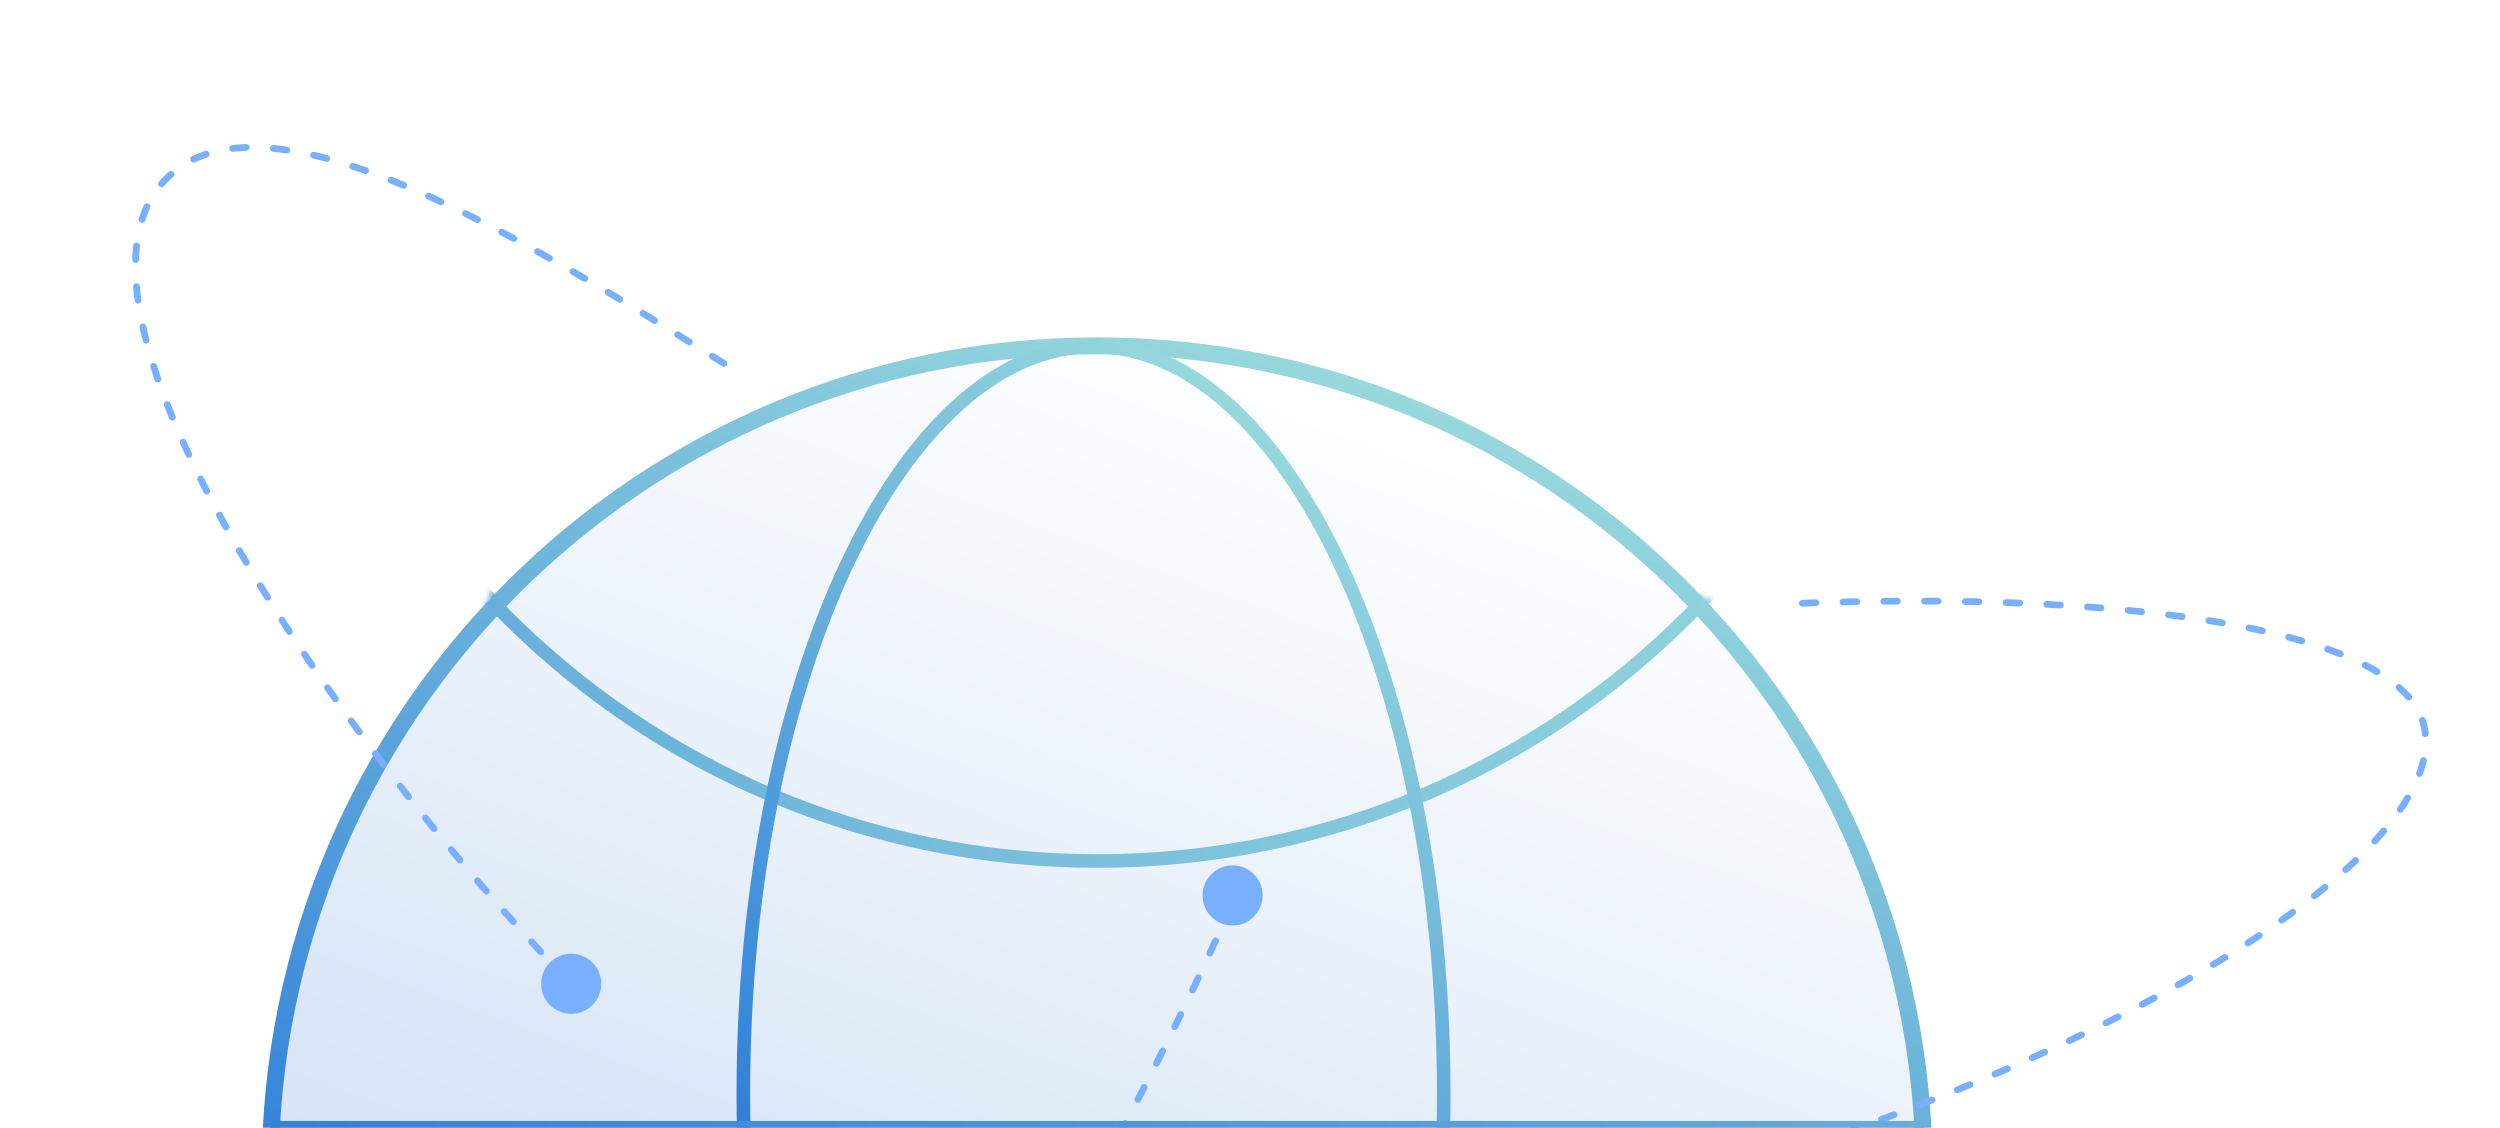 <svg width="368" height="166" viewBox="0 0 368 166" fill="none" xmlns="http://www.w3.org/2000/svg">
<g filter="url(#filter0_dd_16184_50048)">
<path d="M284.479 172.644C284.479 240.567 229.418 295.629 161.495 295.629C93.573 295.629 38.512 240.567 38.512 172.644C38.512 104.721 93.573 49.659 161.495 49.659C229.418 49.659 284.479 104.721 284.479 172.644Z" fill="white"/>
<path d="M283.229 172.644C283.229 239.877 228.727 294.379 161.495 294.379C94.264 294.379 39.762 239.877 39.762 172.644C39.762 105.412 94.264 50.909 161.495 50.909C228.727 50.909 283.229 105.412 283.229 172.644Z" stroke="white" stroke-width="2.5" stroke-linejoin="round"/>
</g>
<path d="M283.229 172.644C283.229 239.877 228.727 294.379 161.495 294.379C94.264 294.379 39.762 239.877 39.762 172.644C39.762 105.412 94.264 50.909 161.495 50.909C228.727 50.909 283.229 105.412 283.229 172.644Z" fill="url(#paint0_linear_16184_50048)" stroke="url(#paint1_linear_16184_50048)" stroke-width="2.5" stroke-linejoin="round"/>
<mask id="mask0_16184_50048" style="mask-type:alpha" maskUnits="userSpaceOnUse" x="38" y="49" width="247" height="248">
<path d="M284.484 172.643C284.484 240.566 229.422 295.628 161.5 295.628C93.578 295.628 38.517 240.566 38.517 172.643C38.517 104.72 93.578 49.658 161.5 49.658C229.422 49.658 284.484 104.72 284.484 172.643Z" fill="white" stroke="#78B0FF" stroke-linecap="round" stroke-linejoin="round" stroke-dasharray="2 6"/>
</mask>
<g mask="url(#mask0_16184_50048)">
<path d="M284.484 3.756C284.484 71.679 229.422 126.741 161.5 126.741C93.578 126.741 38.517 71.679 38.517 3.756C38.517 -64.166 93.578 -119.229 161.5 -119.229C229.422 -119.229 284.484 -64.166 284.484 3.756Z" stroke="url(#paint2_linear_16184_50048)" stroke-width="2"/>
</g>
<path d="M212.518 161C212.518 191.538 206.656 219.135 197.223 239.061C187.754 259.063 174.868 271 160.969 271C147.069 271 134.184 259.063 124.714 239.061C115.281 219.135 109.419 191.538 109.419 161C109.419 130.462 115.281 102.865 124.714 82.939C134.184 62.937 147.069 51 160.969 51C174.868 51 187.754 62.937 197.223 82.939C206.656 102.865 212.518 130.462 212.518 161Z" stroke="url(#paint3_linear_16184_50048)" stroke-width="2" stroke-linejoin="round"/>
<ellipse cx="84.079" cy="144.812" rx="4.425" ry="4.425" fill="#78B0FF"/>
<ellipse cx="181.435" cy="131.812" rx="4.425" ry="4.425" fill="#78B0FF"/>
<path d="M190.201 188.379C291.486 169.62 361.824 128.953 356.818 106.87C353.643 92.862 314.405 86.766 262.771 88.889" stroke="#78B0FF" stroke-linecap="round" stroke-linejoin="round" stroke-dasharray="2 4"/>
<path d="M181.387 133.018C140.115 226.478 62.395 316.85 43.935 307.941C29.603 301.025 47.547 247.452 54.79 224.566" stroke="#78B0FF" stroke-linecap="round" stroke-linejoin="round" stroke-dasharray="2 4"/>
<path d="M83.721 144.468C49.927 109.493 6.282 46.389 24.04 26.764C38.635 10.635 79.367 36.595 107.232 53.913" stroke="#78B0FF" stroke-linecap="round" stroke-linejoin="round" stroke-dasharray="2 4"/>
<line x1="39.827" y1="166" x2="283.215" y2="166" stroke="url(#paint4_linear_16184_50048)" stroke-width="2" stroke-linejoin="round"/>
<defs>
<filter id="filter0_dd_16184_50048" x="24.512" y="45.659" width="273.968" height="277.97" filterUnits="userSpaceOnUse" color-interpolation-filters="sRGB">
<feFlood flood-opacity="0" result="BackgroundImageFix"/>
<feColorMatrix in="SourceAlpha" type="matrix" values="0 0 0 0 0 0 0 0 0 0 0 0 0 0 0 0 0 0 127 0" result="hardAlpha"/>
<feOffset dy="4"/>
<feGaussianBlur stdDeviation="4"/>
<feColorMatrix type="matrix" values="0 0 0 0 0.082 0 0 0 0 0.098 0 0 0 0 0.145 0 0 0 0.05 0"/>
<feBlend mode="normal" in2="BackgroundImageFix" result="effect1_dropShadow_16184_50048"/>
<feColorMatrix in="SourceAlpha" type="matrix" values="0 0 0 0 0 0 0 0 0 0 0 0 0 0 0 0 0 0 127 0" result="hardAlpha"/>
<feOffset dy="14"/>
<feGaussianBlur stdDeviation="7"/>
<feColorMatrix type="matrix" values="0 0 0 0 0.082 0 0 0 0 0.098 0 0 0 0 0.145 0 0 0 0.04 0"/>
<feBlend mode="normal" in2="effect1_dropShadow_16184_50048" result="effect2_dropShadow_16184_50048"/>
<feBlend mode="normal" in="SourceGraphic" in2="effect2_dropShadow_16184_50048" result="shape"/>
</filter>
<linearGradient id="paint0_linear_16184_50048" x1="203.461" y1="57.078" x2="119.535" y2="288.216" gradientUnits="userSpaceOnUse">
<stop stop-color="white"/>
<stop offset="1" stop-color="#BFD5F1"/>
</linearGradient>
<linearGradient id="paint1_linear_16184_50048" x1="203.461" y1="57.078" x2="119.535" y2="288.216" gradientUnits="userSpaceOnUse">
<stop stop-color="#97D8DC"/>
<stop offset="1" stop-color="#0057D9"/>
</linearGradient>
<linearGradient id="paint2_linear_16184_50048" x1="38.517" y1="-119.229" x2="284.484" y2="-119.229" gradientUnits="userSpaceOnUse">
<stop stop-color="#60A9DB"/>
<stop offset="1" stop-color="#96D7DC"/>
</linearGradient>
<linearGradient id="paint3_linear_16184_50048" x1="178.9" y1="56.696" x2="64.879" y2="205.364" gradientUnits="userSpaceOnUse">
<stop stop-color="#97D8DC"/>
<stop offset="1" stop-color="#0057D9"/>
</linearGradient>
<linearGradient id="paint4_linear_16184_50048" x1="283.21" y1="166.889" x2="39.242" y2="166.889" gradientUnits="userSpaceOnUse">
<stop stop-color="#65ADDB"/>
<stop offset="1" stop-color="#3281DA"/>
</linearGradient>
</defs>
</svg>
